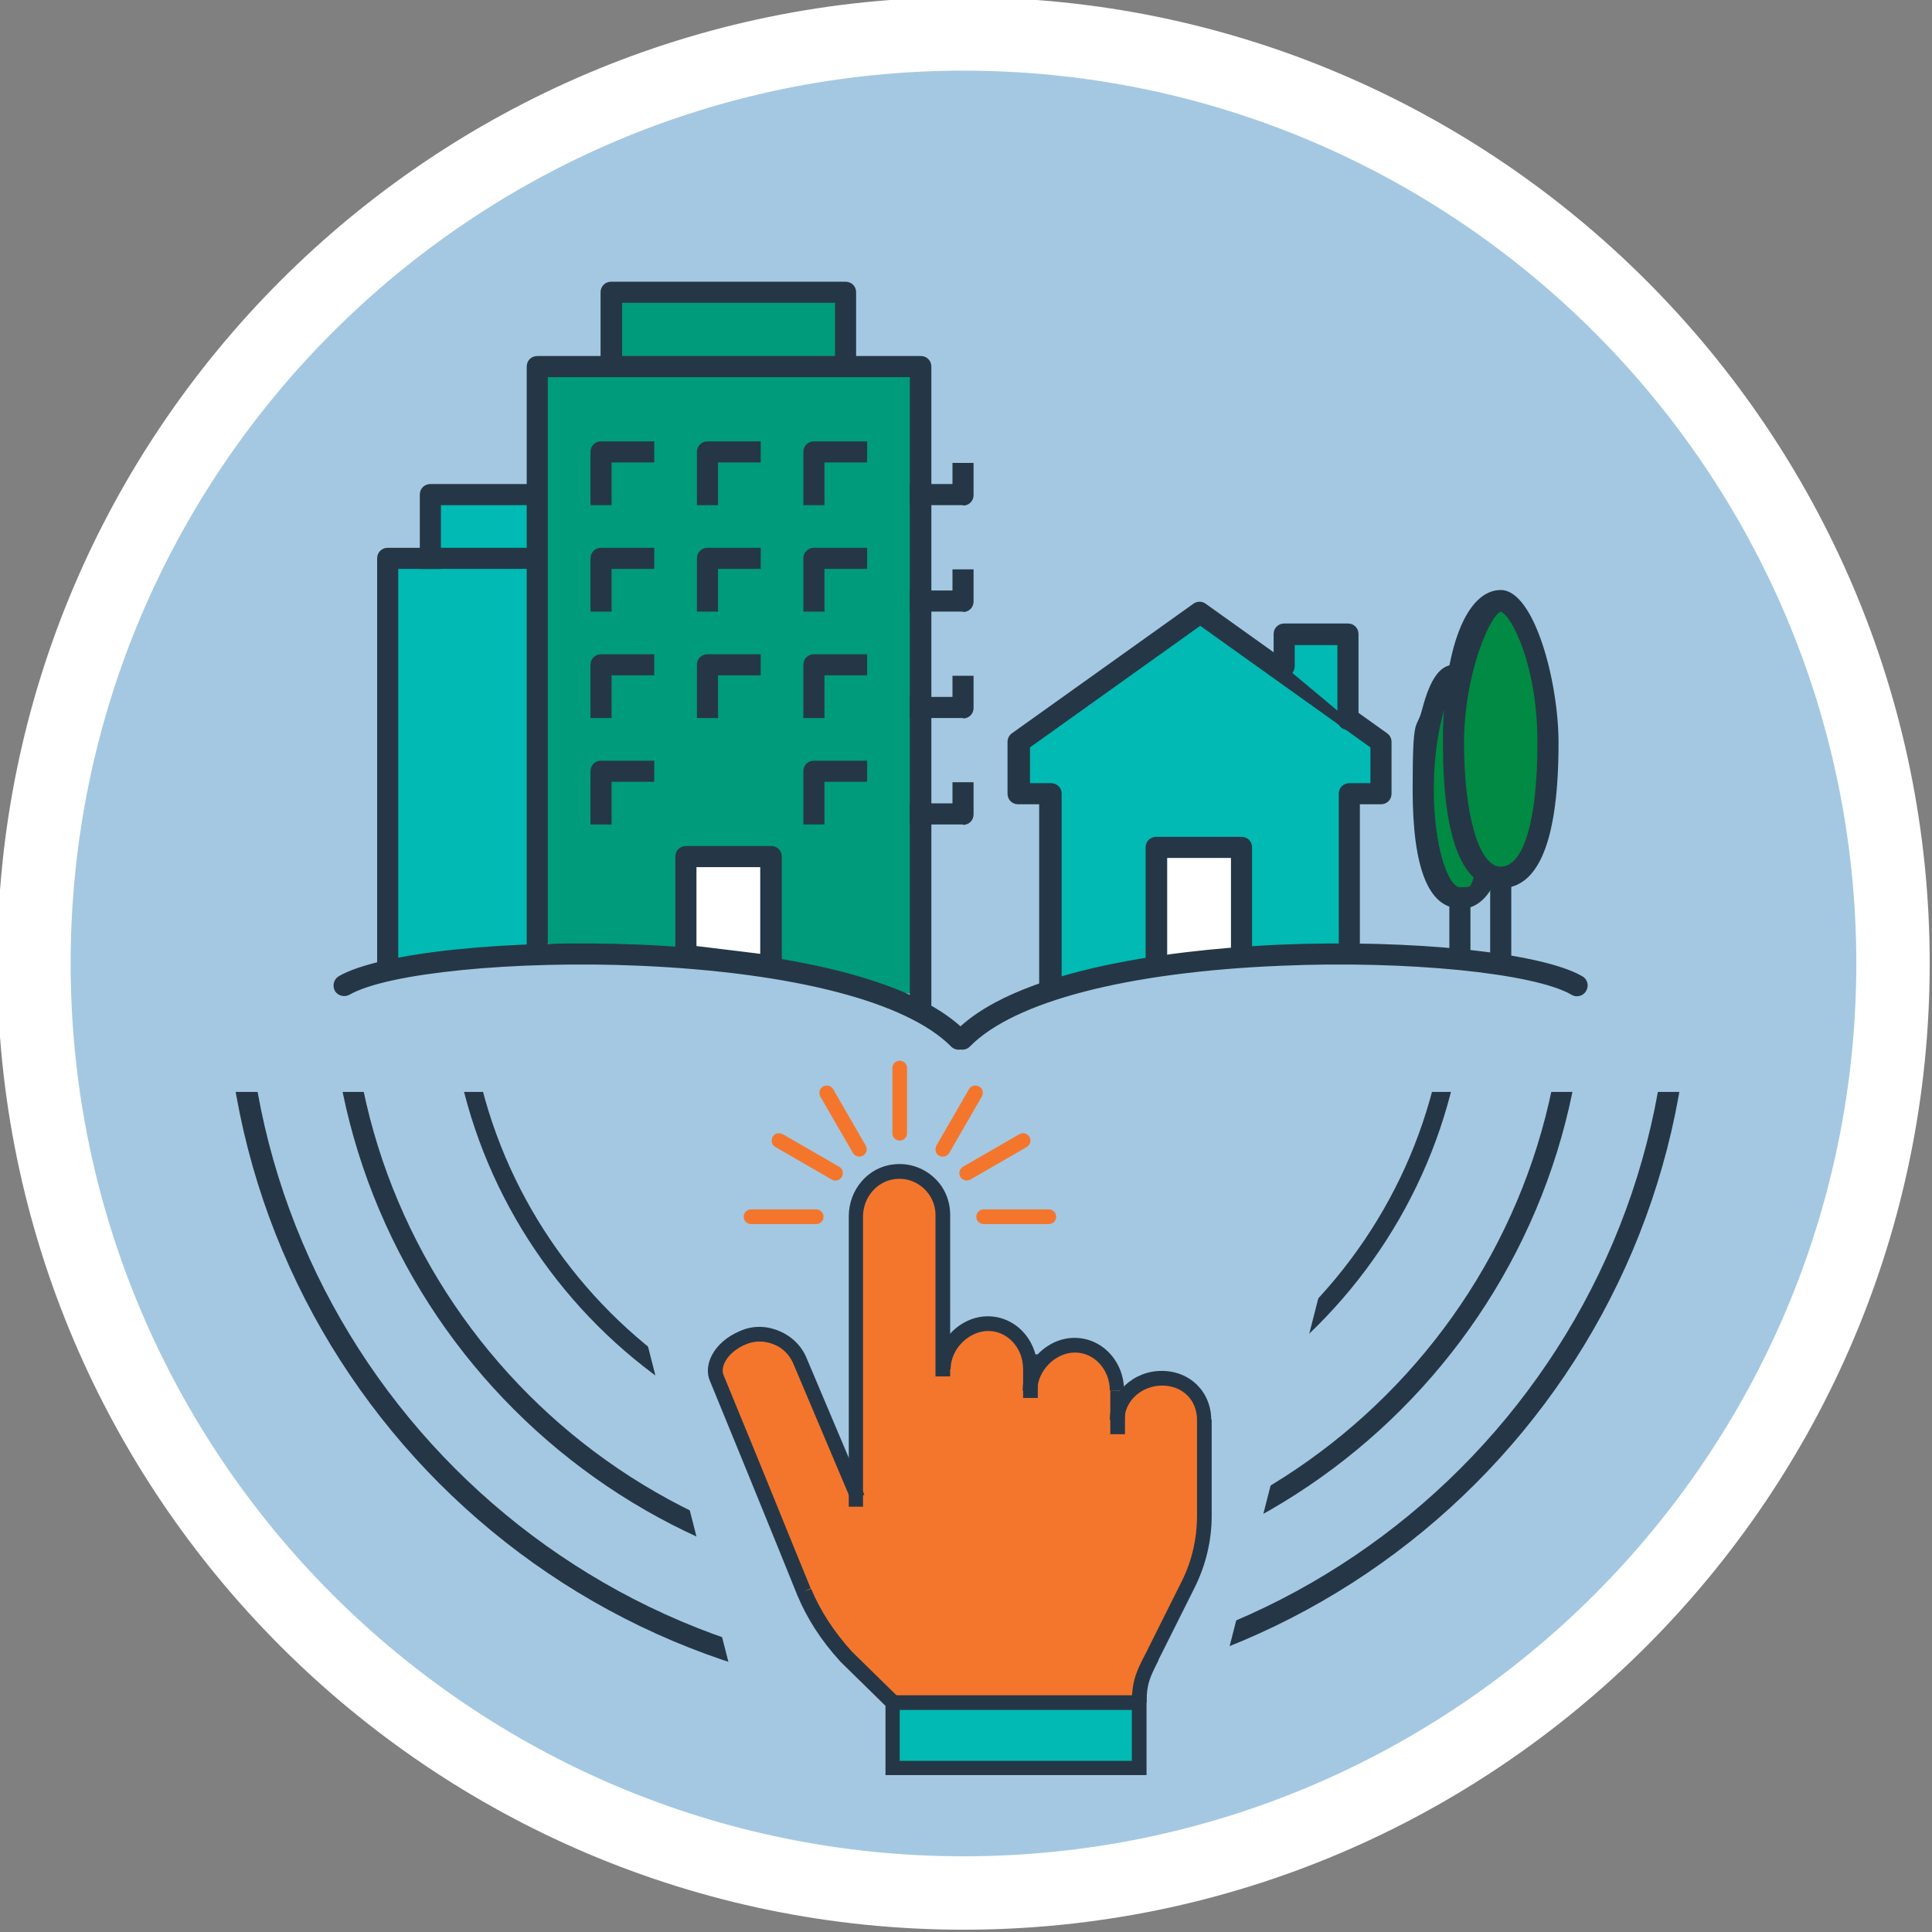 <?xml version="1.0" encoding="UTF-8"?>
<svg id="Layer_2" xmlns="http://www.w3.org/2000/svg" xmlns:xlink="http://www.w3.org/1999/xlink" version="1.1" viewBox="0 0 421.1 421.1">
  <rect x="0" y="0" width="421.1" height="421.1" fill="#808080" stroke="none"/>
  <!-- Generator: Adobe Illustrator 29.6.0, SVG Export Plug-In . SVG Version: 2.1.1 Build 207)  -->
  <defs>
    <style>
      .st0 {
        fill: none;
      }

      .st1 {
        fill: #009b7a;
      }

      .st2 {
        fill: #f4762d;
      }

      .st3 {
        fill: #a4c8e1;
      }

      .st4 {
        fill: #fff;
      }

      .st5 {
        fill: #00bab3;
      }

      .st6 {
        fill: #253746;
      }

      .st7 {
        fill: #008a43;
      }

      .st8 {
        clip-path: url(#clippath);
      }
    </style>
    <clipPath id="clippath">
      <rect class="st0" x="39.2" y="238" width="339.4" height="156.3"/>
    </clipPath>
  </defs>
  <g>
    <circle class="st3" cx="210" cy="210" r="202.6"/>
    <path class="st4" d="M210,420.6C93.9,420.6-.6,326.1-.6,210S93.9-.6,210-.6s210.6,94.5,210.6,210.6-94.5,210.6-210.6,210.6ZM210,15.4C102.7,15.4,15.4,102.7,15.4,210s87.3,194.6,194.6,194.6,194.6-87.3,194.6-194.6S317.3,15.4,210,15.4Z"/>
  </g>
  <rect class="st5" x="93.8" y="107.8" width="22" height="12.8"/>
  <polygon class="st5" points="115.9 207.7 85.9 211.7 85.9 122.3 115.9 122.3 115.9 207.7"/>
  <g>
    <g>
      <polyline class="st1" points="117 205.3 117 79.9 200.6 79.9 200.6 216.9"/>
      <path class="st6" d="M202.9,219.2h-4.6V82.2h-78.9v125.4h-4.6v-127.7c0-1.3,1-2.3,2.3-2.3h83.6c1.3,0,2.3,1,2.3,2.3v139.3h0Z"/>
    </g>
    <g>
      <polyline class="st5" points="228.8 214.8 228.8 173 221.8 173 221.8 161.8 261.3 133.6 300.8 161.8 300.8 173 293.8 173 293.8 205.5"/>
      <path class="st6" d="M228.8,217.1c-1.3,0-2.3-1-2.3-2.3v-39.5h-4.6c-1.3,0-2.3-1-2.3-2.3v-11.3c0-.8.4-1.5,1-1.9l39.5-28.2c.8-.6,1.9-.6,2.7,0l39.5,28.2c.6.4,1,1.1,1,1.9v11.3c0,1.3-1,2.3-2.3,2.3h-4.6v30.2c0,1.3-1,2.3-2.3,2.3s-2.3-1-2.3-2.3v-32.5c0-1.3,1-2.3,2.3-2.3h4.6v-7.8l-37.1-26.5-37.1,26.5v7.8h4.6c1.3,0,2.3,1,2.3,2.3v41.8c0,1.3-1,2.3-2.3,2.3h-.3Z"/>
    </g>
    <g>
      <polyline class="st4" points="252 209.5 252 184.6 270.6 184.6 270.6 206.5"/>
      <path class="st6" d="M252,211.9c-1.3,0-2.3-1-2.3-2.3v-24.9c0-1.3,1-2.3,2.3-2.3h18.6c1.3,0,2.3,1,2.3,2.3v21.9c0,1.3-1,2.3-2.3,2.3s-2.3-1-2.3-2.3v-19.6h-13.9v22.6c0,1.3-1,2.3-2.3,2.3h-.1Z"/>
    </g>
    <path class="st6" d="M209,228.8c-.6,0-1.2-.2-1.7-.7-9.6-9.7-34.2-16.1-67.7-17.6-27.5-1.2-55.3,1.6-63.4,6.3-1.1.6-2.5.3-3.2-.8-.6-1.1-.3-2.5.8-3.2,8.9-5.2,37.2-8.1,65.9-6.9,16.4.7,56.1,4,70.8,18.9.9.9.9,2.4,0,3.3-.5.4-1,.7-1.6.7h0Z"/>
    <path class="st6" d="M209.8,228.8c-.6,0-1.2-.2-1.6-.7-.9-.9-.9-2.4,0-3.3,14.7-15,54.4-18.2,70.8-18.9,28.7-1.2,57,1.7,65.9,6.9,1.1.6,1.5,2.1.8,3.2-.6,1.1-2.1,1.5-3.2.8-8.1-4.7-35.9-7.5-63.4-6.3-33.5,1.4-58.1,7.8-67.7,17.6-.5.5-1.1.7-1.7.7h.1Z"/>
    <rect class="st6" x="324.8" y="189" width="4.6" height="20.8"/>
    <g>
      <path class="st7" d="M316.8,147.2c-3.5,0-6.7,12.8-6.7,24.9s2.3,23.6,8.1,23.6,4.3-1.8,5.6-4.9"/>
      <path class="st6" d="M318.3,198c-6.9,0-10.4-8.7-10.4-25.9s.8-12.5,2.1-17.6c1.7-6.5,3.9-9.6,6.9-9.6h2.3v4.6h-2.1c-1.6,1.3-4.6,10.7-4.6,22.6s3,21.3,5.8,21.3,2,0,3.4-3.4l.9-2.1,4.3,1.8-.9,2.1c-2.2,5.2-5.4,6.3-7.7,6.3h0Z"/>
    </g>
    <g>
      <path class="st7" d="M316.8,161.9c0,17.1,2.9,29.4,10.3,29.4s10.3-12.3,10.3-29.4-5.9-30.9-10.3-30.9-10.3,15.9-10.3,30.9Z"/>
      <path class="st6" d="M327.1,193.6c-8.4,0-12.6-10.7-12.6-31.7s5.3-33.3,12.6-33.3,12.6,19.9,12.6,33.3c0,21-4.2,31.7-12.6,31.7ZM327.1,133.3c-2.4.9-8,13.8-8,28.6s3,27,8,27,8-10.1,8-27-5.6-27.7-8-28.6Z"/>
    </g>
    <rect class="st6" x="315.9" y="193.4" width="4.6" height="16.4"/>
    <g>
      <polyline class="st5" points="279.9 145.2 279.9 138.2 293.8 138.2 293.8 156.8"/>
      <path class="st6" d="M293.8,159.1c-1.3,0-2.3-1-2.3-2.3v-16.2h-9.3v4.6c0,1.3-1,2.3-2.3,2.3s-2.3-1-2.3-2.3v-7c0-1.3,1-2.3,2.3-2.3h13.9c1.3,0,2.3,1,2.3,2.3v18.6c0,1.3-1,2.3-2.3,2.3h0Z"/>
    </g>
    <path class="st6" d="M86.8,209.9h-4.6v-88.2c0-1.3,1-2.3,2.3-2.3h32.5v4.6h-30.2v85.9Z"/>
    <path class="st6" d="M96.1,124h-4.6v-16.2c0-1.3,1-2.3,2.3-2.3h23.2v4.6h-20.9v13.9Z"/>
    <g>
      <polygon class="st4" points="168.1 210.6 149.5 208.3 149.5 186.7 168.1 186.7 168.1 210.6"/>
      <path class="st6" d="M168.1,212.9h-.3l-18.6-2.3c-1.2-.1-2-1.1-2-2.3v-21.6c0-1.3,1-2.3,2.3-2.3h18.6c1.3,0,2.3,1,2.3,2.3v23.9c0,.7-.3,1.3-.8,1.7-.4.4-1,.6-1.5.6h0ZM151.8,206.2l13.9,1.7v-18.9h-13.9v17.2Z"/>
    </g>
    <path class="st6" d="M133.3,133.3h-4.6v-11.6c0-1.3,1-2.3,2.3-2.3h11.6v4.6h-9.3v9.3Z"/>
    <path class="st6" d="M156.5,133.3h-4.6v-11.6c0-1.3,1-2.3,2.3-2.3h11.6v4.6h-9.3v9.3Z"/>
    <path class="st6" d="M179.7,133.3h-4.6v-11.6c0-1.3,1-2.3,2.3-2.3h11.6v4.6h-9.3v9.3Z"/>
    <path class="st6" d="M133.3,156.5h-4.6v-11.6c0-1.3,1-2.3,2.3-2.3h11.6v4.6h-9.3v9.3Z"/>
    <path class="st6" d="M156.5,156.5h-4.6v-11.6c0-1.3,1-2.3,2.3-2.3h11.6v4.6h-9.3v9.3Z"/>
    <path class="st6" d="M179.7,156.5h-4.6v-11.6c0-1.3,1-2.3,2.3-2.3h11.6v4.6h-9.3v9.3Z"/>
    <path class="st6" d="M133.3,179.7h-4.6v-11.6c0-1.3,1-2.3,2.3-2.3h11.6v4.6h-9.3v9.3Z"/>
    <path class="st6" d="M179.7,179.7h-4.6v-11.6c0-1.3,1-2.3,2.3-2.3h11.6v4.6h-9.3v9.3Z"/>
    <path class="st6" d="M133.3,110.1h-4.6v-11.6c0-1.3,1-2.3,2.3-2.3h11.6v4.6h-9.3v9.3Z"/>
    <path class="st6" d="M156.5,110.1h-4.6v-11.6c0-1.3,1-2.3,2.3-2.3h11.6v4.6h-9.3v9.3Z"/>
    <path class="st6" d="M179.7,110.1h-4.6v-11.6c0-1.3,1-2.3,2.3-2.3h11.6v4.6h-9.3v9.3Z"/>
    <path class="st6" d="M209.9,133.3h-11.6v-4.6h9.3v-4.6h4.6v7c0,1.3-1,2.3-2.3,2.3h0Z"/>
    <path class="st6" d="M209.9,110.1h-11.6v-4.6h9.3v-4.6h4.6v7c0,1.3-1,2.3-2.3,2.3h0Z"/>
    <path class="st6" d="M209.9,156.5h-11.6v-4.6h9.3v-4.6h4.6v7c0,1.3-1,2.3-2.3,2.3h0Z"/>
    <path class="st6" d="M209.9,179.7h-11.6v-4.6h9.3v-4.6h4.6v7c0,1.3-1,2.3-2.3,2.3h0Z"/>
    <g>
      <rect class="st1" x="133.3" y="63.7" width="51.1" height="16.2"/>
      <path class="st6" d="M184.3,82.2h-51.1c-1.3,0-2.3-1-2.3-2.3v-16.2c0-1.3,1-2.3,2.3-2.3h51.1c1.3,0,2.3,1,2.3,2.3v16.2c0,1.3-1,2.3-2.3,2.3h0ZM135.6,77.6h46.4v-11.6h-46.4v11.6Z"/>
    </g>
  </g>
  <g class="st8">
    <g>
      <path class="st6" d="M208.7,370.2c-88.1,0-159.7-71.6-159.7-159.7S120.7,50.8,208.7,50.8s159.7,71.6,159.7,159.7-71.6,159.7-159.7,159.7ZM208.7,55.5c-85.5,0-155,69.6-155,155s69.6,155.1,155,155.1,155.1-69.6,155.1-155.1S294.2,55.5,208.7,55.5Z"/>
      <path class="st6" d="M208.7,347.3c-75.4,0-136.8-61.3-136.8-136.8s61.3-136.8,136.8-136.8,136.8,61.3,136.8,136.8-61.3,136.8-136.8,136.8ZM208.7,78.2c-73,0-132.3,59.4-132.3,132.3s59.4,132.3,132.3,132.3,132.3-59.4,132.3-132.3-59.4-132.3-132.3-132.3h0Z"/>
      <path class="st6" d="M208.7,321.5c-61.2,0-111-49.8-111-111s49.8-111,111-111,111,49.8,111,111-49.8,111-111,111h0ZM208.7,103.5c-59,0-107,48-107,107s48,107,107,107,107-48,107-107-48-107-107-107h0Z"/>
    </g>
  </g>
  <polygon class="st3" points="259.6 391.8 166.3 391.8 136.3 274.1 289.6 274.1 259.6 391.8"/>
  <polygon class="st2" points="186.5 267 186.9 323.3 173.9 295.8 168.5 291.5 160.9 291.2 157.3 294.4 155.9 298.4 177.5 351.8 183.3 359 194.8 370.6 248.6 370.9 249 364.8 260.2 342.8 262 335.5 262.3 306 256.2 301.3 249.7 299.8 245.7 302.7 243.9 309.2 243.2 300.5 239.2 294.8 233.5 293.3 228.4 295.5 225.2 298.4 222.3 292.2 217.6 289 211.1 289.4 207.8 292.2 205.3 296.9 205.7 263.7 203.5 258.7 196.6 255.1 190.9 256.1 188 260.1 186.5 267"/>
  <rect class="st2" x="194.8" y="370.6" width="53.8" height="15.2"/>
  <g>
    <path class="st6" d="M264.1,309.5h-3.2c0-4.4-3.2-7.5-7.6-7.5s-8.2,3.3-8.2,7.5h-3.2c0-5.9,5.1-10.7,11.3-10.7s10.8,4.6,10.8,10.7h.1Z"/>
    <path class="st6" d="M245.1,303.1h-3.2c0-4.6-3.4-8.3-7.6-8.3s-8.2,3.9-8.2,8.3h-3.2c0-6.1,5.3-11.5,11.3-11.5s10.8,5.1,10.8,11.5h0Z"/>
    <path class="st6" d="M226.2,298.4h-3.2c0-4.6-3.4-8.3-7.6-8.3s-8.2,3.9-8.2,8.3h-3.2c0-6.1,5.3-11.5,11.3-11.5s10.8,5.1,10.8,11.5h0Z"/>
    <rect class="st6" x="223" y="295.2" width="3.2" height="9.5"/>
    <rect class="st6" x="242" y="303.1" width="3.2" height="9.5"/>
    <path class="st6" d="M188.2,328.4h-3.2v-63.3c0-5.8,4.2-10.7,9.7-11.3,3.2-.4,6.3.6,8.7,2.7,2.4,2.1,3.7,5.1,3.7,8.3v35.2h-3.2v-35.2c0-2.3-1-4.4-2.7-5.9s-3.9-2.2-6.2-1.9c-3.9.5-6.9,4-6.9,8.2v63.3h0Z"/>
    <path class="st6" d="M193.4,372.2l-10.2-10c-4.3-4.7-7.4-9.6-9.5-14.7l-3.8-9.4c-4.9-12.1-9.5-23.3-15.2-37.2-1.4-3.3.7-8.3,6.6-10.8,2.7-1.2,5.7-1.2,8.5,0,2.7,1.1,4.9,3.2,6,5.9l12.6,29.8-2.9,1.2-12.6-29.8c-.8-1.9-2.4-3.5-4.3-4.2-2-.8-4.1-.8-6,0-3.9,1.6-5.7,4.8-4.9,6.7,5.7,13.8,10.3,25.1,15.2,37.2l3.8,9.3-1.4.7,1.5-.6c2,4.8,5,9.4,8.9,13.7l10.1,9.9-2.2,2.3h-.2Z"/>
    <path class="st6" d="M249.9,371.1h-3.2c0-4.9,1.1-7,2.9-10.5.3-.5.5-1,.8-1.6l7.2-14.4c2.2-4.4,3.3-9.3,3.3-14.2v-21h3.2v21c0,5.4-1.3,10.8-3.7,15.6l-7.2,14.4c-.3.6-.6,1.1-.8,1.7-1.7,3.4-2.5,4.9-2.5,9Z"/>
    <g>
      <rect class="st5" x="194.5" y="371.1" width="53.7" height="14.2"/>
      <path class="st6" d="M249.9,386.9h-56.9v-17.4h56.9v17.4ZM196.1,383.8h50.6v-11.1h-50.6v11.1Z"/>
    </g>
    <path class="st2" d="M196.1,248.6c-.9,0-1.6-.7-1.6-1.6v-14.2c0-.9.7-1.6,1.6-1.6s1.6.7,1.6,1.6v14.2c0,.9-.7,1.6-1.6,1.6Z"/>
    <path class="st2" d="M187.3,252.1c-.5,0-1.1-.3-1.4-.8l-7.1-12.3c-.4-.8-.2-1.7.6-2.2.8-.4,1.7-.2,2.2.6l7.1,12.3c.4.8.2,1.7-.6,2.2-.2.1-.5.2-.8.2Z"/>
    <path class="st2" d="M182.1,257.3c-.3,0-.5,0-.8-.2l-12.3-7.1c-.8-.4-1-1.4-.6-2.2s1.4-1,2.2-.6l12.3,7.1c.8.4,1,1.4.6,2.2-.3.5-.8.8-1.4.8h0Z"/>
    <path class="st2" d="M177.9,266.8h-14.2c-.9,0-1.6-.7-1.6-1.6s.7-1.6,1.6-1.6h14.2c.9,0,1.6.7,1.6,1.6s-.7,1.6-1.6,1.6Z"/>
    <path class="st2" d="M228.6,266.8h-14.2c-.9,0-1.6-.7-1.6-1.6s.7-1.6,1.6-1.6h14.2c.9,0,1.6.7,1.6,1.6s-.7,1.6-1.6,1.6Z"/>
    <path class="st2" d="M210.7,257.3c-.5,0-1.1-.3-1.4-.8-.4-.8-.2-1.7.6-2.2l12.3-7.1c.8-.4,1.7-.2,2.2.6.4.8.2,1.7-.6,2.2l-12.3,7.1c-.2.1-.5.2-.8.2h0Z"/>
    <path class="st2" d="M205.5,252.1c-.3,0-.5,0-.8-.2-.8-.4-1-1.4-.6-2.2l7.1-12.3c.4-.8,1.4-1,2.2-.6s1,1.4.6,2.2l-7.1,12.3c-.3.5-.8.8-1.4.8Z"/>
  </g>
</svg>